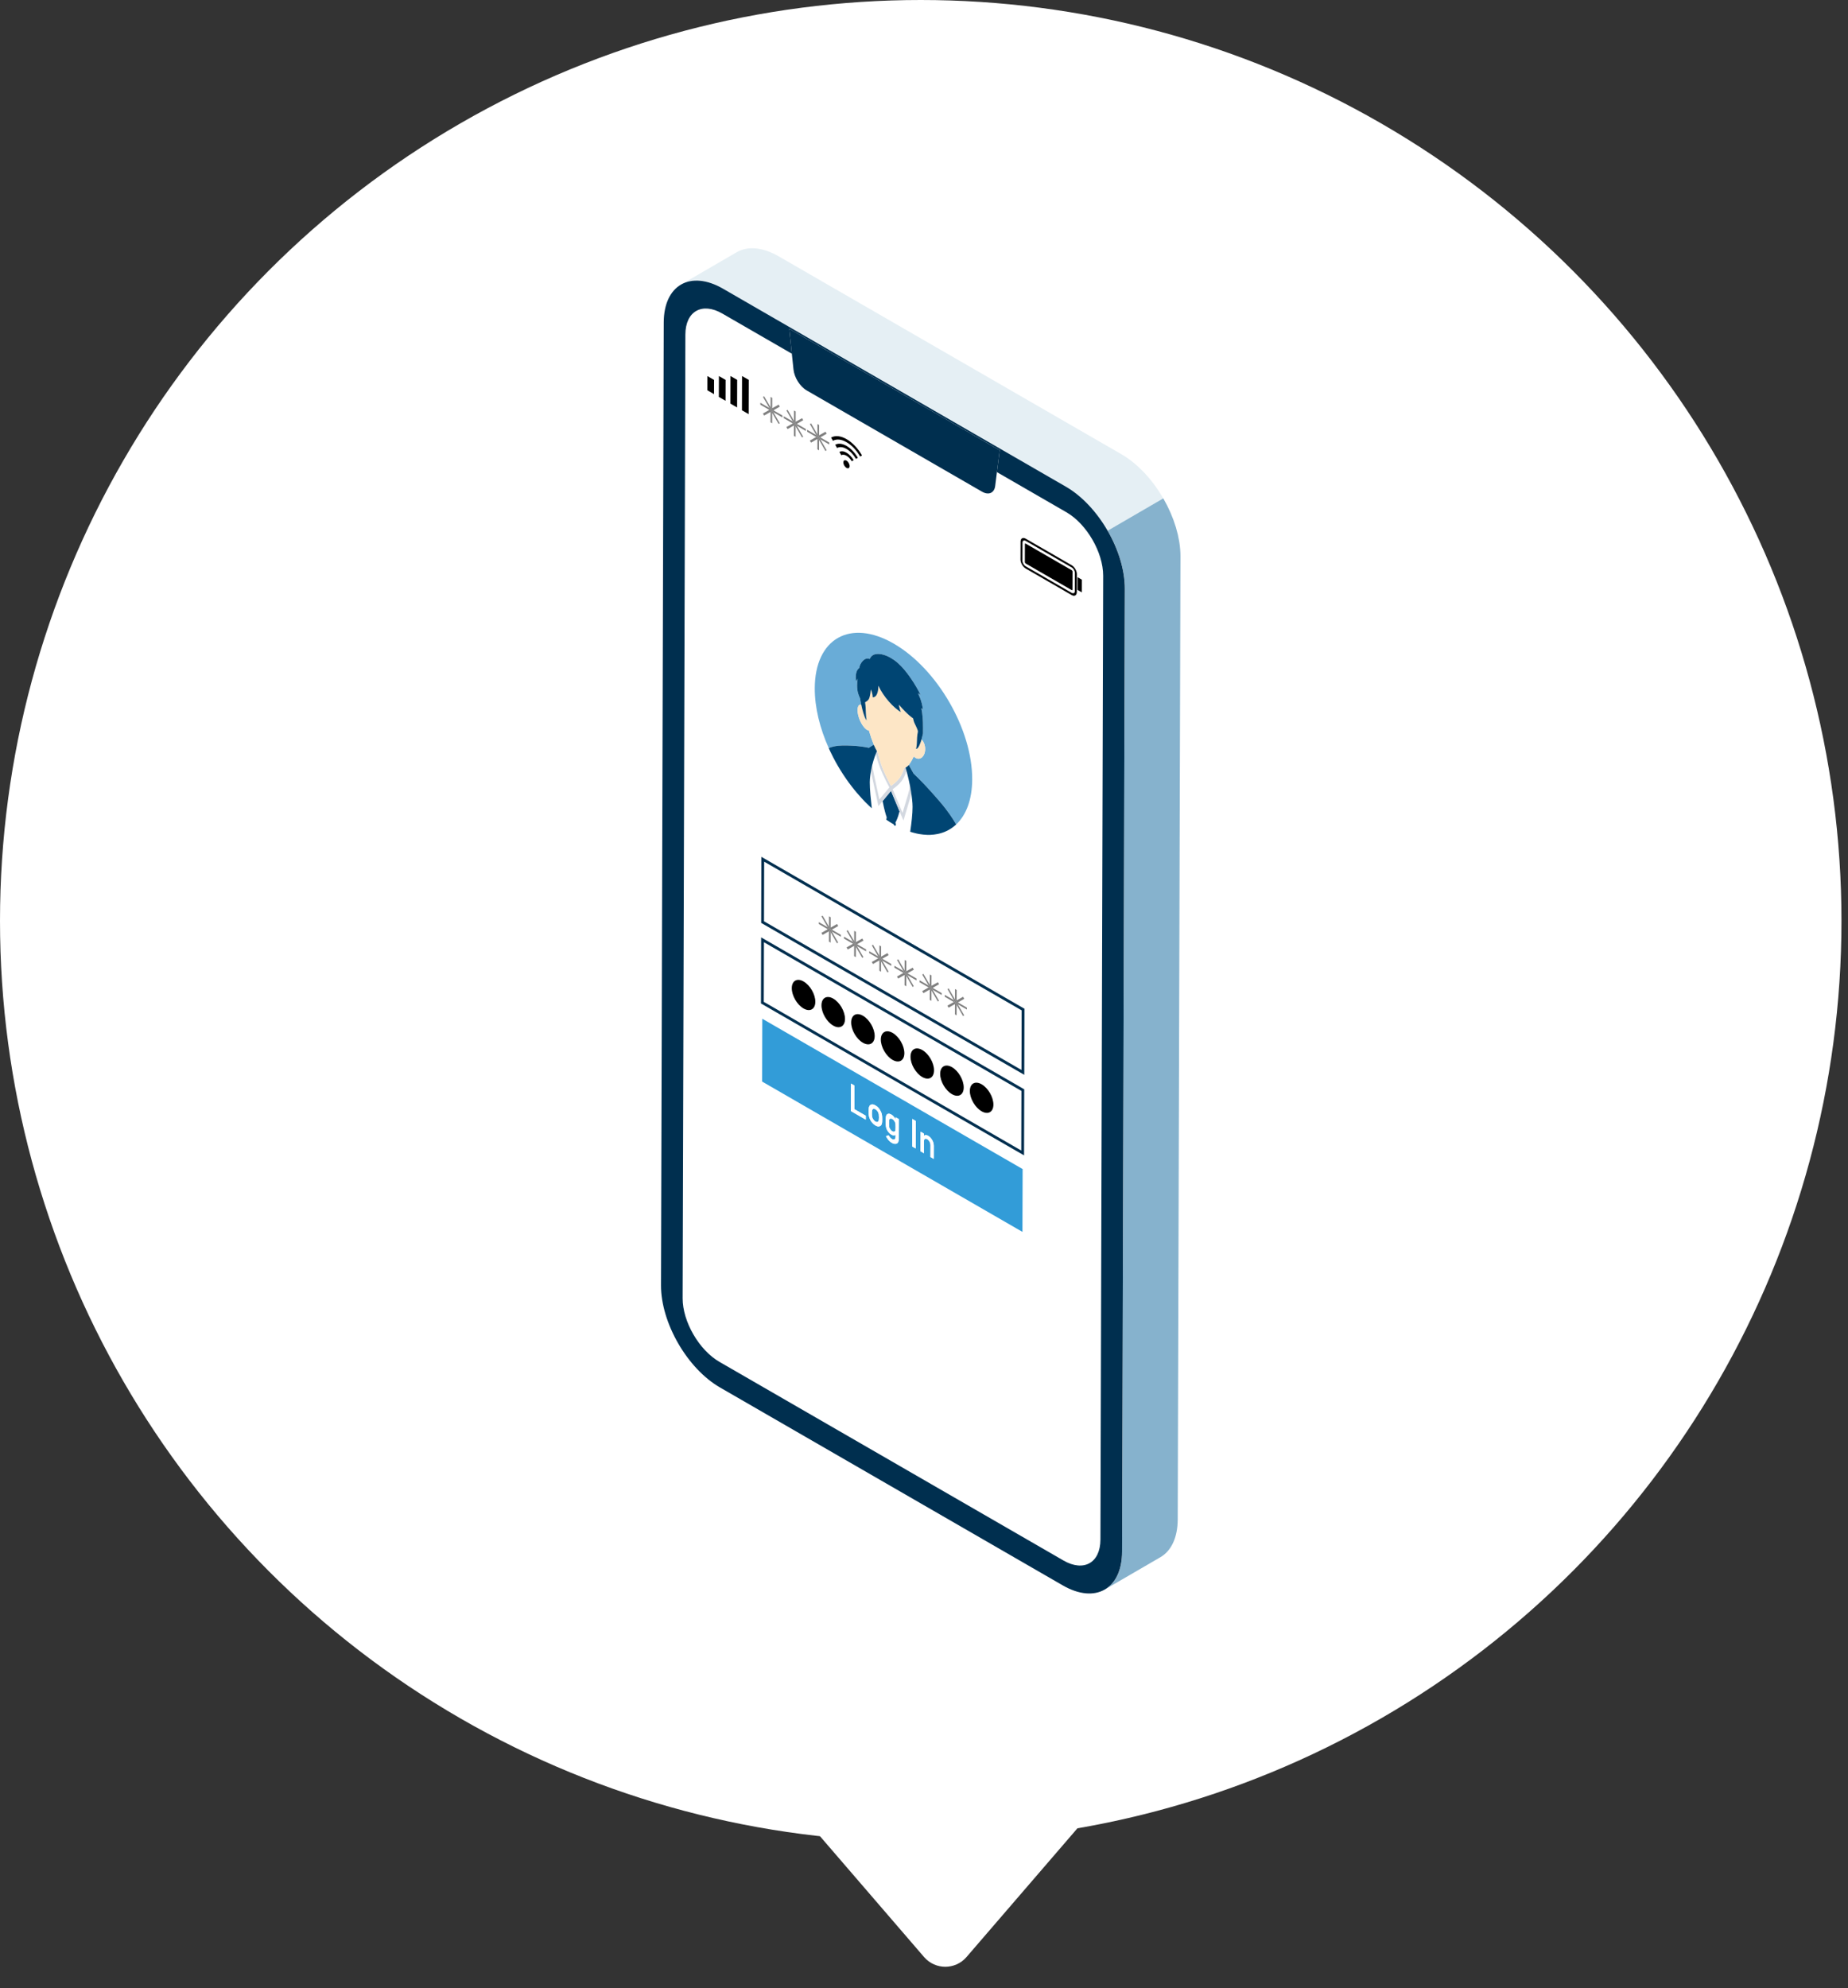 <svg width="198" height="213" viewBox="0 0 198 213" fill="none" xmlns="http://www.w3.org/2000/svg">
<rect x="0" y="0" width="198" height="213" fill="#333333" stroke="none"/>
<ellipse cx="98.65" cy="98.65" rx="98.65" ry="98.65" fill="white"/>
<path d="M103.554 209.653C102.357 211.041 100.205 211.041 99.008 209.653L80.237 187.867C78.561 185.923 79.942 182.909 82.509 182.909L120.053 182.909C122.62 182.909 124.001 185.923 122.326 187.867L103.554 209.653Z" fill="white"/>
<g clip-path="url(#clip0_34667_6129)">
<path d="M73.427 30.27C73.511 30.238 73.602 30.218 73.69 30.194C73.765 30.172 73.838 30.145 73.916 30.13C74.01 30.111 74.108 30.105 74.205 30.093C74.284 30.084 74.36 30.069 74.441 30.065C74.542 30.06 74.648 30.068 74.753 30.071C74.834 30.073 74.913 30.069 74.997 30.077C75.106 30.087 75.22 30.11 75.332 30.128C75.415 30.142 75.496 30.148 75.581 30.167C75.703 30.194 75.829 30.235 75.954 30.271C76.033 30.294 76.11 30.31 76.19 30.338C76.331 30.386 76.475 30.449 76.619 30.509C76.687 30.538 76.753 30.559 76.822 30.591C77.035 30.689 77.252 30.801 77.471 30.928L114.199 52.133C114.856 52.512 115.488 52.992 116.083 53.549C116.148 53.61 116.21 53.677 116.274 53.74C116.405 53.868 116.538 53.994 116.665 54.13C116.722 54.191 116.776 54.258 116.833 54.321C116.963 54.464 117.093 54.606 117.218 54.756C117.288 54.84 117.353 54.93 117.421 55.016C117.528 55.151 117.636 55.283 117.739 55.423C117.812 55.522 117.88 55.626 117.951 55.727C118.043 55.859 118.138 55.989 118.226 56.124C118.288 56.219 118.345 56.319 118.405 56.415C118.496 56.561 118.588 56.705 118.674 56.854L118.675 56.855L124.638 53.389L124.638 53.389C124.568 53.269 124.493 53.153 124.42 53.035C124.343 52.909 124.269 52.782 124.189 52.658C124.121 52.555 124.048 52.457 123.979 52.356C123.887 52.222 123.798 52.087 123.702 51.958C123.625 51.853 123.542 51.754 123.463 51.652C123.369 51.531 123.278 51.408 123.181 51.291C123.115 51.211 123.044 51.138 122.977 51.06C122.861 50.927 122.747 50.792 122.628 50.664C122.564 50.596 122.496 50.534 122.431 50.468C122.304 50.338 122.177 50.206 122.046 50.083C121.942 49.985 121.833 49.897 121.726 49.804C121.631 49.72 121.537 49.632 121.439 49.553C121.271 49.416 121.099 49.29 120.926 49.166C120.887 49.138 120.849 49.106 120.81 49.079C120.597 48.931 120.381 48.794 120.162 48.667L83.434 27.462C81.674 26.446 80.079 26.352 78.927 27.022L72.963 30.488C72.967 30.485 72.971 30.484 72.975 30.482C73.051 30.438 73.134 30.406 73.214 30.368C73.285 30.335 73.353 30.297 73.427 30.27Z" fill="#E5EFF4"/>
<path d="M126.185 162.748L126.185 162.748L126.405 85.319L126.478 59.606C126.479 59.104 126.436 58.588 126.353 58.066C126.334 57.944 126.305 57.822 126.282 57.7C126.254 57.559 126.232 57.419 126.199 57.278C126.186 57.222 126.168 57.165 126.154 57.109C126.103 56.901 126.05 56.694 125.988 56.486C125.963 56.404 125.932 56.321 125.905 56.239C125.847 56.058 125.789 55.876 125.723 55.696C125.689 55.604 125.649 55.514 125.613 55.422C125.546 55.252 125.481 55.081 125.407 54.912C125.368 54.822 125.322 54.733 125.281 54.643C125.203 54.475 125.128 54.307 125.044 54.142C124.985 54.023 124.918 53.908 124.855 53.791C124.783 53.657 124.714 53.521 124.638 53.389L118.674 56.854C118.735 56.959 118.788 57.066 118.846 57.172C118.925 57.316 119.007 57.46 119.081 57.607C119.145 57.733 119.201 57.861 119.261 57.988C119.322 58.118 119.387 58.247 119.444 58.378C119.518 58.546 119.583 58.717 119.65 58.887C119.686 58.979 119.726 59.069 119.76 59.161C119.806 59.287 119.844 59.414 119.887 59.541C119.933 59.678 119.983 59.815 120.025 59.952C120.045 60.018 120.059 60.084 120.078 60.151C120.134 60.348 120.19 60.546 120.236 60.744C120.249 60.8 120.257 60.855 120.269 60.911C120.314 61.118 120.357 61.325 120.39 61.531C120.473 62.054 120.516 62.57 120.515 63.072L120.295 140.501L120.222 166.213L120.222 166.214L120.222 166.214C120.221 166.465 120.21 166.706 120.187 166.938C120.182 166.993 120.171 167.042 120.164 167.095C120.144 167.269 120.122 167.442 120.09 167.604C120.076 167.672 120.055 167.733 120.039 167.799C120.006 167.939 119.975 168.08 119.932 168.21C119.908 168.284 119.877 168.35 119.85 168.421C119.808 168.534 119.768 168.65 119.719 168.755C119.685 168.827 119.644 168.89 119.607 168.958C119.556 169.052 119.508 169.15 119.452 169.236C119.409 169.302 119.359 169.359 119.313 169.42C119.254 169.499 119.198 169.582 119.134 169.653C119.083 169.711 119.025 169.759 118.97 169.812C118.904 169.877 118.841 169.945 118.77 170.003C118.711 170.052 118.645 170.09 118.582 170.134C118.513 170.183 118.439 170.229 118.367 170.272L118.67 170.107L124.337 166.814C125.474 166.153 126.179 164.747 126.185 162.749L126.185 162.749V162.748Z" fill="#86B2CD"/>
<path d="M114.196 52.132C117.697 54.153 120.526 59.053 120.515 63.073L120.222 166.215C120.211 170.237 117.363 171.857 113.863 169.836L77.138 148.633C73.637 146.612 70.81 141.715 70.822 137.693L71.114 34.551C71.126 30.532 73.971 28.908 77.471 30.929L114.196 52.132Z" fill="white"/>
<path d="M114.196 52.132L77.471 30.929C73.971 28.908 71.126 30.532 71.114 34.551L70.822 137.693C70.811 141.715 73.637 146.612 77.138 148.633L113.863 169.836C117.363 171.857 120.211 170.237 120.222 166.215L120.515 63.073C120.526 59.053 117.697 54.153 114.196 52.132ZM117.904 164.926C117.897 167.424 116.118 168.429 113.942 167.172L77.077 145.889C74.9 144.632 73.133 141.58 73.14 139.082L73.433 35.839C73.44 33.344 75.219 32.336 77.396 33.593L84.84 37.891L84.56 35.218L107.11 48.237L106.814 50.578L114.26 54.877C116.437 56.133 118.204 59.189 118.197 61.684L117.904 164.926Z" fill="#002F4F"/>
<path d="M86.431 41.825L105.207 52.666C105.923 53.079 106.532 52.82 106.627 52.06L106.814 50.578L107.11 48.237L84.56 35.218L84.84 37.891L85.017 39.584C85.11 40.452 85.713 41.41 86.431 41.825Z" fill="#002F4F"/>
<path d="M104.164 83.482C104.158 85.668 103.519 87.318 102.447 88.321C102.447 88.322 102.447 88.322 102.448 88.323C102.418 88.349 102.391 88.374 102.361 88.4L102.313 88.441C102.301 88.451 102.289 88.461 102.277 88.472L102.274 88.474C102.158 88.572 102.037 88.662 101.912 88.744C101.834 88.796 101.754 88.844 101.673 88.891C101.661 88.898 101.649 88.905 101.637 88.913C101.493 88.991 101.346 89.062 101.194 89.123C101.034 89.188 100.869 89.242 100.698 89.286C100.498 89.339 100.291 89.378 100.078 89.403C99.942 89.42 99.803 89.431 99.662 89.437L99.628 89.436C99.616 89.436 99.604 89.436 99.592 89.436C99.57 89.437 99.547 89.437 99.524 89.437C99.501 89.437 99.478 89.437 99.456 89.437C99.42 89.438 99.384 89.437 99.349 89.437C99.072 89.43 98.784 89.397 98.494 89.348C98.445 89.338 98.399 89.33 98.35 89.321C98.304 89.313 98.255 89.3 98.209 89.292C98.079 89.264 97.948 89.229 97.816 89.193C97.767 89.18 97.718 89.164 97.669 89.149C97.669 89.148 97.669 89.148 97.669 89.148C97.62 89.136 97.571 89.12 97.522 89.104C97.11 88.97 96.685 88.794 96.251 88.574C96.243 88.57 96.234 88.565 96.225 88.561C96.208 88.552 96.191 88.543 96.174 88.535C96.103 88.498 96.033 88.461 95.962 88.422C95.933 88.407 95.904 88.392 95.875 88.376C100.474 90.952 104.193 88.795 104.207 83.507C104.223 78.17 100.458 71.662 95.801 68.973C95.794 68.969 95.787 68.965 95.779 68.961C100.427 71.657 104.179 78.153 104.164 83.482Z" fill="white"/>
<path d="M94.75 87.666C94.737 87.657 94.724 87.648 94.71 87.638C94.724 87.648 94.737 87.657 94.75 87.666Z" fill="#69ACD7"/>
<path d="M95.195 87.967C95.179 87.957 95.164 87.947 95.148 87.936C95.163 87.947 95.18 87.957 95.195 87.967Z" fill="#69ACD7"/>
<path d="M95.962 88.422C96.033 88.461 96.103 88.498 96.174 88.535C96.114 88.504 96.054 88.472 95.993 88.439C95.983 88.434 95.972 88.428 95.962 88.422Z" fill="#69ACD7"/>
<path d="M99.456 89.437C99.479 89.437 99.501 89.437 99.524 89.437C99.51 89.437 99.496 89.436 99.482 89.436C99.474 89.437 99.465 89.437 99.456 89.437Z" fill="#69ACD7"/>
<path d="M99.593 89.436C99.605 89.436 99.617 89.436 99.629 89.436L99.616 89.435C99.608 89.436 99.6 89.436 99.593 89.436Z" fill="#69ACD7"/>
<path d="M100.079 89.403C100.292 89.378 100.498 89.338 100.698 89.286C100.625 89.305 100.552 89.322 100.476 89.338C100.347 89.365 100.214 89.387 100.079 89.403Z" fill="#69ACD7"/>
<path d="M94.784 87.69C94.897 87.769 95.011 87.847 95.125 87.922C95.07 87.886 95.015 87.849 94.96 87.812C94.901 87.772 94.842 87.731 94.784 87.69Z" fill="#69ACD7"/>
<path d="M92.371 85.567C92.398 85.597 92.426 85.626 92.454 85.655C92.453 85.655 92.452 85.654 92.452 85.654C92.425 85.625 92.398 85.596 92.371 85.567Z" fill="#69ACD7"/>
<path d="M97.669 89.148L97.671 89.149L97.67 89.148L97.669 89.148Z" fill="#69ACD7"/>
<path d="M88.795 80.143C89.126 79.996 89.602 79.872 90.255 79.864C91.646 79.846 92.598 80.003 93.095 80.113C93.329 79.952 93.517 79.84 93.625 79.778L93.582 79.675C93.458 79.383 93.272 78.849 93.095 78.255V78.258C93.032 78.253 92.966 78.229 92.897 78.19C92.57 78.001 92.203 77.448 92.007 76.815C91.773 76.048 91.878 75.452 92.242 75.482L92.277 75.486C92.216 75.189 92.167 74.931 92.143 74.79C92.025 74.544 91.909 74.237 91.866 73.939C91.773 73.26 91.891 72.724 91.891 72.724C91.891 72.724 91.796 72.812 91.744 73.003C91.609 72.484 91.723 71.74 92.057 71.579C92.121 71.059 92.645 70.343 93.187 70.594C93.263 70.408 93.405 70.213 93.669 70.117C94.1 69.965 94.752 70.082 95.44 70.48C95.693 70.626 95.951 70.81 96.206 71.033C97.145 71.859 98.108 73.364 98.634 74.445C98.45 74.336 98.35 74.256 98.35 74.256C98.35 74.256 98.793 75.066 98.882 76.02C98.82 75.959 98.766 75.903 98.714 75.855C98.789 76.212 98.84 76.578 98.863 76.952C98.911 77.4 98.891 78.583 98.891 78.583C98.891 78.583 98.831 78.875 98.735 79.215L98.767 79.249C99.133 79.641 99.234 80.356 98.994 80.849C98.797 81.255 98.428 81.383 98.101 81.194C98.033 81.155 97.966 81.102 97.904 81.035L97.901 81.03C97.724 81.419 97.535 81.737 97.41 81.885L97.367 81.941C97.472 82.123 97.658 82.452 97.891 82.882C98.386 83.345 99.337 84.286 100.722 85.907C101.577 86.907 102.122 87.748 102.447 88.321C103.519 87.318 104.158 85.668 104.164 83.482C104.179 78.153 100.427 71.657 95.779 68.961C95.772 68.957 95.765 68.952 95.758 68.948C91.1 66.259 87.311 68.406 87.296 73.743C87.291 75.798 87.845 78.026 88.795 80.143Z" fill="#69ACD7"/>
<path d="M101.674 88.891C101.755 88.845 101.834 88.796 101.912 88.744C101.878 88.766 101.844 88.788 101.809 88.809C101.764 88.837 101.719 88.863 101.674 88.891Z" fill="#69ACD7"/>
<path d="M102.277 88.472C102.289 88.462 102.302 88.451 102.314 88.44L102.296 88.456L102.277 88.472Z" fill="#69ACD7"/>
<path d="M95.007 87.552L95.002 87.543C94.945 87.404 94.743 86.743 94.591 85.94C94.582 85.898 94.575 85.856 94.567 85.814L94.504 85.89L94.117 86.36L94.031 85.971C94.031 85.971 93.999 85.816 93.945 85.567C93.811 84.951 93.554 83.76 93.38 82.953C93.361 82.865 93.345 82.784 93.326 82.702L93.313 82.626L93.302 82.688C93.26 82.925 93.23 83.178 93.205 83.444C93.196 83.546 93.191 83.666 93.191 83.802C93.189 84.151 93.212 84.609 93.26 85.171C93.296 85.591 93.347 86.065 93.408 86.592C93.83 86.972 94.264 87.321 94.71 87.638C94.724 87.647 94.737 87.657 94.75 87.666C94.761 87.674 94.772 87.682 94.783 87.69C94.842 87.731 94.901 87.772 94.96 87.811C94.977 87.722 94.99 87.633 95.007 87.552Z" fill="white"/>
<path d="M97.775 86.449C97.775 86.312 97.771 86.187 97.763 86.075C97.742 85.783 97.71 85.494 97.67 85.209C97.662 85.149 97.654 85.085 97.646 85.027C97.632 85.072 97.619 85.12 97.605 85.172C97.588 85.234 97.572 85.296 97.553 85.362C97.374 85.966 97.111 86.856 96.974 87.316C96.919 87.502 96.884 87.618 96.884 87.618L96.799 87.908L96.416 86.993L96.381 86.911L96.367 86.965C96.21 87.59 96.005 88.016 95.948 88.089L95.943 88.092C95.959 88.201 95.978 88.321 95.993 88.439C96.054 88.472 96.114 88.504 96.174 88.535C96.191 88.543 96.209 88.552 96.226 88.561C96.234 88.565 96.243 88.57 96.252 88.574C96.686 88.794 97.111 88.97 97.523 89.104C97.598 88.6 97.656 88.142 97.698 87.734C97.748 87.228 97.775 86.799 97.775 86.449Z" fill="white"/>
<path d="M95.993 88.439C95.977 88.321 95.958 88.201 95.942 88.092L95.948 88.089C96.005 88.016 96.21 87.59 96.366 86.965L96.38 86.91L95.463 84.726L94.566 85.814C94.574 85.856 94.582 85.897 94.59 85.94C94.743 86.743 94.945 87.404 95.001 87.543L95.007 87.552C94.99 87.633 94.976 87.721 94.96 87.811C95.015 87.849 95.07 87.885 95.125 87.922C95.132 87.927 95.14 87.931 95.147 87.936C95.163 87.947 95.179 87.957 95.195 87.967C95.215 87.98 95.235 87.993 95.255 88.006C95.266 88.013 95.278 88.02 95.289 88.027C95.312 88.042 95.336 88.057 95.36 88.072C95.371 88.078 95.381 88.085 95.392 88.092C95.417 88.107 95.441 88.122 95.466 88.137C95.476 88.143 95.485 88.149 95.495 88.155C95.52 88.17 95.544 88.185 95.569 88.199C95.58 88.205 95.59 88.212 95.6 88.218C95.634 88.238 95.668 88.258 95.702 88.278C95.715 88.285 95.727 88.292 95.739 88.299C95.741 88.3 95.744 88.301 95.746 88.303C95.746 88.303 95.746 88.303 95.746 88.303C95.749 88.305 95.753 88.306 95.756 88.308C95.78 88.322 95.804 88.336 95.828 88.349C95.844 88.358 95.859 88.367 95.875 88.376C95.904 88.392 95.933 88.407 95.961 88.422C95.972 88.428 95.982 88.433 95.993 88.439Z" fill="#004573"/>
<path d="M95.875 88.376C95.86 88.367 95.844 88.358 95.829 88.35L95.875 88.376Z" stroke="#004573" stroke-width="0.137" stroke-linecap="round" stroke-linejoin="round"/>
<path d="M93.649 83.022C93.823 83.835 94.083 85.037 94.217 85.649L94.492 85.313L95.225 84.43L95.29 84.349C95.21 84.197 95.069 83.932 94.91 83.616C94.802 83.395 94.683 83.149 94.567 82.898C94.481 82.705 94.4 82.515 94.324 82.326L94.281 82.213C94.138 81.845 94.028 81.489 93.947 81.19C93.91 81.05 93.875 80.918 93.848 80.806L93.837 80.759L93.823 80.795C93.788 80.886 93.749 80.986 93.711 81.094C93.626 81.335 93.536 81.622 93.454 81.951C93.486 82.196 93.539 82.498 93.617 82.869C93.625 82.917 93.635 82.967 93.649 83.022Z" fill="white"/>
<path d="M97.024 82.876C96.931 83.118 96.797 83.405 96.615 83.648C96.596 83.671 96.576 83.694 96.56 83.719C96.495 83.799 96.424 83.877 96.353 83.951C96.244 84.066 96.127 84.166 96.021 84.257C95.863 84.39 95.722 84.492 95.64 84.551L95.708 84.711L96.46 86.505L96.703 87.084C96.837 86.627 97.103 85.728 97.284 85.12C97.295 85.08 97.306 85.043 97.317 85.005C97.41 84.677 97.471 84.406 97.499 84.171C97.426 83.799 97.346 83.451 97.271 83.149C97.233 82.996 97.195 82.853 97.161 82.721C97.15 82.678 97.136 82.633 97.126 82.592C97.117 82.619 97.109 82.648 97.098 82.679C97.076 82.738 97.054 82.806 97.024 82.876Z" fill="white"/>
<path d="M96.799 87.908L96.884 87.618C96.884 87.618 96.919 87.501 96.974 87.315C97.111 86.856 97.374 85.966 97.553 85.362C97.572 85.295 97.588 85.233 97.605 85.171C97.618 85.12 97.632 85.072 97.646 85.027C97.625 84.884 97.603 84.747 97.579 84.612C97.552 84.463 97.526 84.314 97.499 84.171C97.471 84.406 97.411 84.676 97.317 85.005C97.306 85.043 97.295 85.08 97.284 85.12C97.103 85.728 96.838 86.626 96.703 87.084L96.46 86.505L95.708 84.711L95.641 84.551C95.722 84.492 95.864 84.39 96.022 84.257C96.128 84.166 96.245 84.066 96.354 83.951C96.424 83.877 96.495 83.799 96.561 83.719C96.577 83.694 96.596 83.671 96.615 83.648C96.798 83.405 96.932 83.118 97.025 82.876C97.055 82.806 97.077 82.738 97.099 82.679C97.11 82.648 97.118 82.619 97.126 82.592C97.096 82.482 97.067 82.384 97.043 82.298L97.021 82.224L96.964 82.25C96.937 82.262 96.91 82.271 96.88 82.282C96.863 82.335 96.841 82.403 96.814 82.481C96.727 82.729 96.582 83.071 96.377 83.349C96.244 83.523 96.083 83.689 95.925 83.828C95.832 83.912 95.743 83.987 95.661 84.049C95.585 84.108 95.517 84.159 95.465 84.194C95.416 84.101 95.349 83.972 95.271 83.824C95.19 83.665 95.098 83.481 95.003 83.287C94.852 82.972 94.693 82.625 94.563 82.301C94.361 81.79 94.219 81.287 94.133 80.936C94.098 80.797 94.074 80.681 94.055 80.598L94.023 80.549L93.969 80.458C93.952 80.489 93.939 80.525 93.919 80.56C93.895 80.621 93.868 80.686 93.837 80.759L93.848 80.805C93.875 80.918 93.91 81.05 93.948 81.19C94.028 81.488 94.138 81.844 94.281 82.213L94.324 82.325C94.4 82.515 94.481 82.705 94.567 82.898C94.683 83.149 94.802 83.394 94.91 83.615C95.069 83.931 95.21 84.196 95.291 84.349L95.225 84.429L94.492 85.313L94.217 85.649C94.083 85.036 93.823 83.834 93.649 83.021C93.636 82.967 93.625 82.917 93.617 82.869C93.539 82.497 93.486 82.196 93.454 81.95C93.426 82.059 93.401 82.172 93.377 82.288C93.355 82.397 93.333 82.509 93.314 82.625L93.327 82.701C93.346 82.784 93.362 82.865 93.38 82.953C93.555 83.76 93.812 84.951 93.946 85.567C93.999 85.816 94.032 85.971 94.032 85.971L94.117 86.36L94.504 85.889L94.567 85.814L95.464 84.725L96.381 86.91L96.416 86.993L96.799 87.908Z" fill="#D3D8E0"/>
<path d="M97.129 82.156L97.127 82.157C97.091 82.18 97.056 82.204 97.02 82.224L97.042 82.298C97.066 82.384 97.096 82.482 97.126 82.592C97.136 82.633 97.15 82.678 97.16 82.721C97.195 82.853 97.233 82.997 97.27 83.149C97.346 83.451 97.426 83.799 97.498 84.171C97.525 84.314 97.552 84.463 97.579 84.612C97.603 84.747 97.624 84.884 97.645 85.027C97.653 85.085 97.661 85.148 97.669 85.209C97.709 85.493 97.741 85.782 97.762 86.075C97.77 86.187 97.774 86.311 97.774 86.448C97.774 86.798 97.748 87.228 97.697 87.733C97.656 88.142 97.597 88.6 97.522 89.104C97.571 89.12 97.62 89.136 97.669 89.148L97.669 89.148L97.669 89.148C97.718 89.164 97.767 89.18 97.816 89.192C97.948 89.229 98.079 89.263 98.209 89.292C98.255 89.3 98.304 89.312 98.35 89.32C98.399 89.33 98.445 89.338 98.494 89.348C98.784 89.397 99.072 89.429 99.349 89.437C99.384 89.437 99.42 89.438 99.456 89.437C99.465 89.437 99.473 89.436 99.482 89.436C99.496 89.436 99.51 89.436 99.523 89.437C99.547 89.437 99.569 89.437 99.592 89.436C99.6 89.436 99.607 89.435 99.615 89.435L99.628 89.435L99.661 89.437C99.803 89.431 99.942 89.42 100.078 89.403C100.214 89.387 100.346 89.365 100.476 89.338C100.551 89.322 100.625 89.305 100.698 89.286C100.869 89.241 101.034 89.188 101.194 89.123C101.346 89.062 101.493 88.991 101.637 88.912C101.649 88.905 101.661 88.897 101.673 88.89C101.718 88.863 101.763 88.837 101.808 88.809C101.843 88.788 101.878 88.766 101.912 88.744C102.037 88.662 102.158 88.571 102.274 88.474L102.277 88.471L102.295 88.455L102.313 88.44L102.361 88.4C102.391 88.373 102.418 88.349 102.448 88.323C102.447 88.322 102.447 88.321 102.447 88.321C102.122 87.748 101.576 86.907 100.722 85.907C99.337 84.286 98.386 83.345 97.89 82.881C97.658 82.452 97.472 82.123 97.366 81.941C97.339 81.969 97.312 81.997 97.284 82.024C97.235 82.071 97.184 82.116 97.129 82.156Z" fill="#004573"/>
<path d="M93.191 83.802C93.192 83.666 93.197 83.546 93.205 83.444C93.23 83.178 93.261 82.925 93.302 82.687L93.313 82.625C93.333 82.509 93.355 82.397 93.377 82.289C93.401 82.172 93.426 82.059 93.454 81.95C93.536 81.621 93.627 81.334 93.712 81.094C93.75 80.985 93.788 80.886 93.824 80.795L93.837 80.759C93.868 80.686 93.895 80.621 93.919 80.561C93.939 80.525 93.952 80.489 93.969 80.458C93.931 80.396 93.895 80.335 93.863 80.273L93.842 80.232C93.793 80.142 93.747 80.05 93.707 79.959C93.677 79.898 93.65 79.839 93.626 79.778C93.517 79.84 93.329 79.952 93.095 80.113C92.599 80.003 91.646 79.846 90.255 79.864C89.602 79.872 89.127 79.996 88.795 80.143C88.795 80.143 88.794 80.143 88.794 80.144C88.821 80.203 88.848 80.262 88.875 80.321L88.907 80.393L88.958 80.5C89.056 80.706 89.158 80.914 89.264 81.121C89.353 81.294 89.445 81.465 89.539 81.638C89.615 81.772 89.69 81.906 89.769 82.041C90.128 82.66 90.52 83.259 90.937 83.83C91.053 83.99 91.172 84.146 91.291 84.299C91.364 84.394 91.437 84.486 91.513 84.579L91.643 84.738C91.686 84.791 91.73 84.841 91.773 84.894C91.946 85.1 92.125 85.301 92.307 85.498C92.325 85.517 92.342 85.536 92.36 85.555C92.364 85.559 92.367 85.563 92.371 85.567C92.398 85.596 92.425 85.625 92.452 85.654C92.453 85.654 92.453 85.655 92.454 85.655C92.499 85.706 92.545 85.754 92.593 85.803C92.639 85.849 92.688 85.899 92.734 85.947C92.858 86.072 92.986 86.198 93.115 86.32C93.164 86.367 93.213 86.41 93.262 86.457C93.311 86.501 93.359 86.548 93.408 86.591C93.347 86.065 93.297 85.591 93.26 85.171C93.213 84.609 93.189 84.151 93.191 83.802Z" fill="#004573"/>
<path d="M93.842 80.233L93.863 80.273C93.896 80.335 93.931 80.396 93.969 80.458L94.023 80.549L94.055 80.599C94.074 80.681 94.098 80.797 94.133 80.936C94.219 81.287 94.361 81.79 94.564 82.302C94.693 82.625 94.852 82.972 95.003 83.287C95.098 83.481 95.19 83.665 95.271 83.824C95.349 83.972 95.416 84.101 95.465 84.194C95.517 84.159 95.585 84.108 95.661 84.049C95.743 83.987 95.832 83.912 95.925 83.828C96.083 83.689 96.244 83.524 96.377 83.349C96.582 83.072 96.727 82.729 96.814 82.481C96.841 82.403 96.863 82.335 96.88 82.282C96.91 82.271 96.937 82.262 96.964 82.25L97.021 82.224C97.056 82.204 97.092 82.181 97.127 82.157L97.13 82.156C97.184 82.116 97.236 82.071 97.285 82.025C97.312 81.997 97.34 81.969 97.367 81.941L97.41 81.885C97.536 81.737 97.724 81.419 97.902 81.03L97.904 81.035C97.967 81.102 98.033 81.155 98.101 81.194C98.428 81.383 98.797 81.255 98.994 80.849C99.234 80.356 99.133 79.641 98.767 79.249L98.735 79.215C98.609 79.646 98.423 80.148 98.211 80.219L98.145 80.228L98.162 80.175C98.184 80.091 98.198 80.006 98.209 79.916C98.245 79.641 98.238 79.338 98.26 79.003C98.274 78.818 98.297 78.623 98.341 78.415C98.343 78.403 98.345 78.389 98.345 78.376C98.35 78.167 98.116 77.772 97.982 77.464C97.947 77.385 97.918 77.308 97.904 77.248L97.929 77.249L97.901 77.246C97.859 77.069 97.826 76.948 97.826 76.948C97.826 76.948 97.287 76.636 96.315 75.493C96.339 75.771 96.441 76.095 96.522 76.285C95.763 75.84 94.661 74.663 94.113 73.457C94.11 73.654 94.11 74.705 93.502 74.7C93.495 74.216 93.306 73.862 93.306 73.862C93.306 73.862 93.255 74.594 93.091 74.889L93.078 74.912C92.987 75.056 92.824 75.161 92.688 75.232C92.72 75.45 92.739 75.644 92.749 75.821C92.772 76.183 92.763 76.476 92.798 76.795C92.808 76.913 92.827 77.036 92.856 77.168L92.859 77.176L92.794 77.092C92.583 76.777 92.398 76.06 92.278 75.487L92.242 75.482C91.878 75.452 91.773 76.048 92.008 76.815C92.203 77.448 92.571 78.001 92.898 78.19C92.966 78.229 93.032 78.253 93.095 78.258V78.255C93.272 78.849 93.459 79.383 93.582 79.675L93.626 79.778C93.65 79.839 93.677 79.898 93.707 79.959C93.747 80.05 93.793 80.142 93.842 80.233Z" fill="#FDE6C6"/>
<path d="M92.859 77.176L92.856 77.168C92.827 77.036 92.808 76.913 92.797 76.795C92.763 76.476 92.772 76.183 92.749 75.821C92.738 75.644 92.72 75.45 92.688 75.232C92.824 75.161 92.987 75.056 93.077 74.912L93.091 74.889C93.254 74.594 93.305 73.862 93.305 73.862C93.305 73.862 93.494 74.216 93.501 74.7C94.109 74.705 94.11 73.654 94.113 73.457C94.661 74.663 95.763 75.84 96.522 76.285C96.441 76.095 96.338 75.771 96.315 75.493C97.286 76.636 97.826 76.948 97.826 76.948C97.826 76.948 97.858 77.069 97.901 77.246L97.928 77.249L97.904 77.248C97.917 77.308 97.947 77.385 97.982 77.464C98.116 77.772 98.35 78.167 98.345 78.376C98.344 78.389 98.343 78.403 98.34 78.415C98.296 78.623 98.274 78.818 98.26 79.003C98.237 79.338 98.245 79.641 98.208 79.916C98.197 80.006 98.183 80.091 98.162 80.175L98.145 80.228L98.21 80.219C98.422 80.148 98.608 79.646 98.735 79.215C98.831 78.875 98.891 78.583 98.891 78.583C98.891 78.583 98.911 77.4 98.863 76.952C98.84 76.578 98.789 76.212 98.714 75.855C98.766 75.903 98.82 75.959 98.882 76.02C98.793 75.066 98.349 74.256 98.349 74.256C98.349 74.256 98.45 74.336 98.634 74.445C98.108 73.364 97.145 71.859 96.205 71.033C95.951 70.81 95.693 70.626 95.44 70.48C94.752 70.082 94.1 69.965 93.669 70.117C93.405 70.213 93.263 70.408 93.187 70.594C92.645 70.343 92.121 71.059 92.057 71.579C91.723 71.74 91.609 72.484 91.744 73.004C91.796 72.813 91.891 72.724 91.891 72.724C91.891 72.724 91.773 73.26 91.866 73.939C91.908 74.237 92.024 74.544 92.143 74.79C92.167 74.931 92.215 75.189 92.277 75.487C92.397 76.06 92.583 76.777 92.794 77.092L92.859 77.176Z" fill="#004573"/>
<path d="M114.83 60.791L109.896 57.943C109.706 57.833 109.553 57.922 109.553 58.136L109.547 60.072C109.547 60.29 109.698 60.551 109.888 60.661L114.822 63.509C115.009 63.617 115.164 63.533 115.165 63.315L115.17 61.38C115.171 61.165 115.017 60.899 114.83 60.791ZM114.907 63.166C114.907 63.219 114.869 63.241 114.823 63.214L109.889 60.366C109.843 60.339 109.805 60.274 109.805 60.221L109.81 58.285C109.811 58.233 109.849 58.211 109.895 58.238L114.829 61.086C114.875 61.113 114.913 61.178 114.912 61.231L114.907 63.166Z" fill="white"/>
<path d="M114.83 60.555L109.896 57.706C109.595 57.533 109.348 57.673 109.347 58.018L109.341 59.953C109.34 60.301 109.586 60.723 109.887 60.897L114.821 63.746C115.122 63.919 115.37 63.782 115.371 63.434L115.376 61.499C115.377 61.154 115.131 60.729 114.83 60.555ZM115.164 63.315C115.164 63.533 115.009 63.617 114.822 63.51L109.888 60.661C109.698 60.551 109.547 60.29 109.547 60.072L109.553 58.137C109.553 57.922 109.706 57.833 109.896 57.943L114.83 60.791C115.017 60.899 115.171 61.166 115.17 61.38L115.164 63.315Z" fill="black"/>
<path d="M114.829 61.086L109.895 58.237C109.849 58.211 109.811 58.232 109.811 58.285L109.805 60.221C109.805 60.273 109.843 60.339 109.889 60.366L114.823 63.214C114.869 63.241 114.907 63.219 114.907 63.166L114.913 61.231C114.913 61.178 114.875 61.113 114.829 61.086Z" fill="black"/>
<path d="M115.445 63.191L115.908 63.458L115.912 62.098L115.449 61.83L115.445 63.191Z" fill="black"/>
<path d="M90.704 47.372C91.254 47.69 91.768 48.232 92.157 48.905L92.361 48.79C91.918 48.026 91.33 47.407 90.704 47.046C90.078 46.684 89.489 46.624 89.043 46.874L89.243 47.222C89.635 47.001 90.153 47.054 90.704 47.372Z" fill="black"/>
<path d="M91.912 49.044C91.588 48.486 91.158 48.032 90.702 47.77C90.244 47.505 89.812 47.461 89.489 47.645L89.689 47.993C89.961 47.839 90.319 47.875 90.701 48.096C91.081 48.315 91.441 48.694 91.708 49.159L91.912 49.044Z" fill="black"/>
<path d="M91.463 49.298C91.258 48.946 90.987 48.662 90.7 48.496C90.41 48.329 90.138 48.3 89.935 48.415L90.135 48.764C90.287 48.678 90.485 48.699 90.699 48.823C90.91 48.945 91.111 49.154 91.26 49.414L91.463 49.298Z" fill="black"/>
<path d="M90.697 49.348C90.51 49.24 90.358 49.326 90.357 49.537C90.357 49.752 90.508 50.013 90.695 50.121C90.879 50.228 91.032 50.142 91.032 49.927C91.033 49.716 90.882 49.454 90.697 49.348Z" fill="black"/>
<path d="M79.495 43.951L80.213 44.365L80.224 40.697L79.505 40.282L79.495 43.951Z" fill="black"/>
<path d="M78.259 43.237L78.975 43.65L78.983 40.696L78.267 40.282L78.259 43.237Z" fill="black"/>
<path d="M77.02 42.521L77.739 42.936L77.745 40.699L77.027 40.285L77.02 42.521Z" fill="black"/>
<path d="M75.784 41.808L76.503 42.223L76.507 40.7L75.788 40.286L75.784 41.808Z" fill="black"/>
<path d="M81.743 44.299L81.87 44.519L82.558 44.129L82.555 45.241L82.734 45.344L82.737 44.235L82.61 44.016L82.429 43.703L81.464 43.145L81.463 43.354L82.428 43.911L81.743 44.299Z" fill="#808080"/>
<path d="M82.865 44.163L83.832 44.721L83.833 44.513L82.865 43.954L83.55 43.566L83.424 43.346L82.738 43.735L82.741 42.629L82.562 42.525L82.559 43.635L82.683 43.85L82.865 44.163Z" fill="#808080"/>
<path d="M82.737 44.235L83.418 45.412L83.545 45.34L82.864 44.163L82.683 43.85L82.559 43.635L81.875 42.453L81.748 42.525L82.428 43.703L82.609 44.016L82.737 44.235Z" fill="#808080"/>
<path d="M84.256 45.75L84.38 45.968L85.068 45.578L85.065 46.69L85.244 46.794L85.247 45.681L85.123 45.467L84.942 45.154L83.974 44.595L83.974 44.803L84.942 45.362L84.256 45.75Z" fill="#808080"/>
<path d="M85.375 45.612L86.343 46.171L86.344 45.963L85.376 45.404L86.061 45.016L85.937 44.797L85.249 45.188L85.252 44.078L85.073 43.975L85.07 45.084L85.194 45.299L85.375 45.612Z" fill="#808080"/>
<path d="M85.247 45.681L85.93 46.863L86.055 46.789L85.374 45.612L85.193 45.299L85.069 45.084L84.385 43.902L84.26 43.976L84.941 45.153L85.122 45.466L85.247 45.681Z" fill="#808080"/>
<path d="M86.766 47.199L86.893 47.419L87.579 47.03L87.576 48.139L87.754 48.243L87.758 47.13L87.633 46.916L87.452 46.603L86.484 46.044L86.484 46.252L87.452 46.811L86.766 47.199Z" fill="#808080"/>
<path d="M87.888 47.063L88.853 47.62L88.854 47.412L87.889 46.855L88.574 46.466L88.447 46.247L87.759 46.637L87.762 45.528L87.583 45.424L87.58 46.53L87.707 46.75L87.888 47.063Z" fill="#808080"/>
<path d="M87.757 47.131L88.441 48.313L88.569 48.24L87.888 47.063L87.707 46.75L87.58 46.53L86.899 45.353L86.771 45.426L87.452 46.603L87.633 46.916L87.757 47.131Z" fill="#808080"/>
<path d="M81.657 115.866L109.548 131.969L109.567 125.239L81.676 109.137L81.657 115.866ZM98.637 121.235L98.993 121.44L98.992 121.664L98.997 121.667C99.117 121.571 99.269 121.575 99.459 121.685C99.608 121.771 99.741 121.91 99.862 122.101C99.984 122.296 100.046 122.515 100.051 122.758L100.047 124.152L99.691 123.947L99.695 122.695C99.695 122.549 99.663 122.419 99.596 122.302C99.531 122.187 99.447 122.098 99.344 122.038C99.244 121.98 99.157 121.971 99.091 122.011C99.023 122.049 98.991 122.143 98.99 122.288L98.987 123.54L98.631 123.335L98.637 121.235ZM97.74 119.868L98.117 120.085L98.108 123.033L97.731 122.816L97.74 119.868ZM94.896 120.13C94.897 119.847 94.908 119.661 94.93 119.574C94.949 119.489 94.985 119.425 95.031 119.384C95.072 119.342 95.135 119.319 95.213 119.311C95.289 119.306 95.387 119.337 95.501 119.4C95.677 119.501 95.829 119.673 95.958 119.912L95.959 119.689L96.314 119.894L96.308 121.944C96.305 122.257 96.225 122.444 96.076 122.507C95.926 122.573 95.747 122.545 95.536 122.423C95.297 122.282 95.091 122.045 94.924 121.718L95.201 121.62C95.245 121.694 95.299 121.766 95.358 121.838C95.418 121.909 95.48 121.967 95.545 122.008C95.667 122.078 95.765 122.094 95.838 122.056C95.912 122.017 95.95 121.927 95.953 121.786L95.954 121.572C95.837 121.66 95.682 121.651 95.495 121.549C95.381 121.48 95.284 121.396 95.208 121.296C95.129 121.198 95.067 121.106 95.026 121.021C94.981 120.926 94.946 120.822 94.927 120.711C94.906 120.599 94.895 120.407 94.896 120.13ZM93.111 118.583C93.144 118.487 93.193 118.416 93.258 118.375C93.307 118.332 93.375 118.309 93.465 118.305C93.552 118.305 93.663 118.341 93.798 118.417C93.937 118.5 94.05 118.593 94.137 118.696C94.224 118.799 94.288 118.902 94.335 118.997C94.405 119.118 94.456 119.244 94.485 119.38C94.512 119.513 94.525 119.689 94.525 119.912C94.524 120.133 94.51 120.293 94.483 120.392C94.452 120.493 94.401 120.563 94.33 120.606C94.308 120.624 94.281 120.64 94.246 120.651C94.216 120.668 94.177 120.674 94.131 120.672C94.044 120.678 93.93 120.643 93.792 120.566C93.657 120.485 93.546 120.39 93.459 120.284C93.37 120.179 93.302 120.081 93.254 119.985C93.189 119.863 93.14 119.736 93.108 119.599C93.079 119.467 93.063 119.289 93.063 119.069C93.064 118.845 93.081 118.687 93.111 118.583ZM91.179 116.08L91.556 116.297L91.549 118.826L92.763 119.527L92.762 119.947L91.171 119.028L91.179 116.08Z" fill="#329CD8"/>
<path d="M95.32 120.866C95.344 120.918 95.38 120.972 95.428 121.031C95.474 121.099 95.534 121.151 95.604 121.192C95.672 121.231 95.732 121.247 95.778 121.233C95.824 121.229 95.859 121.215 95.884 121.192C95.914 121.166 95.933 121.127 95.944 121.068C95.952 121.01 95.955 120.903 95.956 120.742C95.956 120.577 95.954 120.464 95.946 120.394C95.935 120.325 95.916 120.262 95.887 120.207C95.862 120.153 95.827 120.095 95.781 120.034C95.735 119.977 95.676 119.924 95.608 119.881C95.537 119.844 95.478 119.828 95.432 119.832C95.383 119.838 95.347 119.855 95.323 119.882C95.293 119.902 95.274 119.944 95.266 120.001C95.257 120.061 95.251 120.17 95.251 120.335C95.251 120.496 95.256 120.608 95.264 120.675C95.272 120.745 95.29 120.806 95.32 120.866Z" fill="#329CD8"/>
<path d="M93.506 119.829C93.536 119.886 93.577 119.944 93.626 120.003C93.677 120.064 93.731 120.111 93.793 120.147C93.858 120.184 93.915 120.202 93.964 120.199C94.016 120.198 94.054 120.185 94.081 120.16C94.117 120.128 94.138 120.078 94.152 120.018C94.163 119.956 94.169 119.853 94.169 119.71C94.17 119.561 94.165 119.446 94.154 119.372C94.141 119.299 94.119 119.227 94.084 119.157C94.057 119.095 94.019 119.036 93.968 118.978C93.919 118.922 93.862 118.873 93.797 118.836C93.735 118.8 93.68 118.784 93.629 118.782C93.58 118.782 93.539 118.796 93.509 118.825C93.477 118.856 93.455 118.903 93.441 118.96C93.427 119.021 93.419 119.125 93.418 119.274C93.418 119.42 93.426 119.53 93.439 119.606C93.453 119.682 93.474 119.757 93.506 119.829Z" fill="#329CD8"/>
<path d="M92.763 119.527L91.549 118.826L91.556 116.297L91.179 116.08L91.171 119.028L92.762 119.947L92.763 119.527Z" fill="white"/>
<path d="M93.253 119.984C93.302 120.081 93.37 120.179 93.459 120.284C93.546 120.39 93.656 120.485 93.792 120.566C93.93 120.643 94.044 120.678 94.131 120.672C94.177 120.674 94.215 120.667 94.245 120.65C94.281 120.64 94.308 120.624 94.329 120.606C94.4 120.563 94.452 120.493 94.482 120.392C94.51 120.293 94.524 120.133 94.524 119.912C94.525 119.689 94.512 119.513 94.485 119.379C94.456 119.244 94.404 119.118 94.334 118.997C94.288 118.902 94.223 118.799 94.137 118.696C94.05 118.593 93.936 118.499 93.798 118.416C93.662 118.341 93.551 118.305 93.465 118.305C93.375 118.309 93.307 118.332 93.258 118.375C93.193 118.415 93.144 118.487 93.111 118.583C93.081 118.687 93.064 118.845 93.063 119.069C93.062 119.289 93.078 119.466 93.108 119.599C93.14 119.736 93.189 119.863 93.253 119.984ZM93.441 118.96C93.455 118.903 93.476 118.856 93.509 118.825C93.539 118.796 93.58 118.782 93.629 118.782C93.68 118.784 93.734 118.8 93.797 118.836C93.862 118.873 93.919 118.922 93.968 118.978C94.019 119.036 94.057 119.095 94.084 119.157C94.119 119.227 94.141 119.299 94.154 119.372C94.165 119.446 94.17 119.561 94.169 119.71C94.169 119.853 94.163 119.956 94.152 120.018C94.138 120.078 94.116 120.128 94.081 120.16C94.054 120.185 94.016 120.198 93.964 120.199C93.915 120.202 93.858 120.184 93.793 120.147C93.731 120.111 93.677 120.064 93.625 120.003C93.576 119.944 93.536 119.886 93.506 119.829C93.474 119.757 93.452 119.682 93.439 119.606C93.426 119.53 93.418 119.42 93.418 119.274C93.419 119.125 93.427 119.021 93.441 118.96Z" fill="white"/>
<path d="M95.027 121.021C95.067 121.106 95.129 121.198 95.208 121.296C95.284 121.396 95.381 121.48 95.495 121.549C95.682 121.651 95.837 121.66 95.954 121.571L95.953 121.786C95.95 121.927 95.912 122.017 95.838 122.056C95.765 122.094 95.667 122.078 95.545 122.008C95.48 121.967 95.418 121.909 95.358 121.838C95.299 121.766 95.245 121.694 95.201 121.619L94.924 121.718C95.091 122.045 95.297 122.282 95.536 122.422C95.747 122.545 95.926 122.573 96.076 122.507C96.225 122.444 96.305 122.256 96.308 121.944L96.314 119.894L95.959 119.689L95.958 119.912C95.829 119.673 95.677 119.501 95.501 119.399C95.387 119.337 95.29 119.305 95.213 119.311C95.135 119.319 95.072 119.342 95.031 119.383C94.985 119.425 94.95 119.489 94.93 119.574C94.908 119.661 94.897 119.847 94.896 120.13C94.895 120.406 94.906 120.599 94.927 120.711C94.946 120.822 94.981 120.926 95.027 121.021ZM95.251 120.335C95.252 120.17 95.257 120.062 95.266 120.001C95.274 119.944 95.293 119.902 95.323 119.882C95.348 119.855 95.383 119.839 95.432 119.832C95.478 119.828 95.538 119.844 95.608 119.881C95.676 119.924 95.736 119.977 95.782 120.034C95.828 120.095 95.863 120.153 95.887 120.207C95.917 120.262 95.936 120.326 95.946 120.394C95.954 120.464 95.957 120.577 95.956 120.742C95.956 120.903 95.953 121.011 95.944 121.068C95.933 121.127 95.914 121.166 95.884 121.192C95.86 121.215 95.825 121.229 95.778 121.234C95.732 121.247 95.672 121.231 95.605 121.192C95.534 121.152 95.475 121.099 95.428 121.032C95.38 120.973 95.345 120.918 95.32 120.867C95.291 120.806 95.272 120.745 95.264 120.675C95.256 120.608 95.251 120.497 95.251 120.335Z" fill="white"/>
<path d="M98.117 120.085L97.74 119.868L97.731 122.816L98.108 123.033L98.117 120.085Z" fill="white"/>
<path d="M98.99 122.289C98.99 122.143 99.023 122.049 99.091 122.011C99.157 121.971 99.243 121.981 99.344 122.038C99.447 122.098 99.531 122.187 99.596 122.302C99.663 122.419 99.695 122.55 99.695 122.695L99.691 123.947L100.047 124.152L100.051 122.758C100.046 122.515 99.984 122.296 99.862 122.101C99.741 121.91 99.608 121.771 99.459 121.685C99.269 121.575 99.117 121.571 98.997 121.667L98.992 121.664L98.993 121.44L98.637 121.235L98.631 123.335L98.987 123.541L98.99 122.289Z" fill="white"/>
<path d="M109.463 108.236L81.876 92.309L81.857 98.696L109.445 114.623L109.463 108.236ZM90.091 100.353L89.124 99.795L89.807 100.977L89.68 101.049L88.999 99.872L88.995 100.978L88.814 100.873L88.817 99.767L88.132 100.155L88.004 99.936L88.692 99.546L87.725 98.987L87.725 98.782L88.691 99.339L88.01 98.162L88.137 98.09L88.818 99.267L88.821 98.158L89.003 98.263L89 99.372L89.685 98.983L89.812 99.203L89.127 99.591L90.092 100.149L90.091 100.353ZM92.794 101.914L91.824 101.354L92.507 102.536L92.38 102.608L91.699 101.431L91.695 102.537L91.514 102.432L91.517 101.326L90.832 101.714L90.705 101.495L91.393 101.105L90.425 100.546L90.425 100.341L91.391 100.898L90.71 99.721L90.837 99.648L91.518 100.826L91.522 99.717L91.703 99.822L91.7 100.931L92.385 100.542L92.512 100.762L91.827 101.15L92.795 101.709L92.794 101.914ZM95.495 103.473L94.524 102.913L95.208 104.095L95.08 104.167L94.399 102.99L94.396 104.096L94.217 103.992L94.22 102.883L93.532 103.273L93.405 103.054L94.093 102.664L93.125 102.105L93.126 101.9L94.091 102.457L93.41 101.28L93.538 101.208L94.221 102.389L94.224 101.277L94.403 101.381L94.4 102.49L95.085 102.101L95.213 102.321L94.527 102.709L95.495 103.268L95.495 103.473ZM98.195 105.032L97.224 104.472L97.908 105.654L97.78 105.726L97.099 104.547L97.096 105.655L96.917 105.551L96.92 104.442L96.232 104.832L96.108 104.614L96.795 104.224L95.825 103.664L95.826 103.459L96.793 104.017L96.113 102.84L96.238 102.766L96.921 103.948L96.924 102.836L97.103 102.939L97.1 104.05L97.786 103.66L97.913 103.88L97.227 104.268L98.195 104.827L98.195 105.032ZM100.895 106.591L99.925 106.031L100.608 107.213L100.483 107.286L99.799 106.105L99.796 107.214L99.617 107.11L99.62 106.003L98.935 106.393L98.808 106.173L99.496 105.783L98.525 105.223L98.526 105.018L99.494 105.577L98.813 104.399L98.941 104.327L99.622 105.505L99.625 104.395L99.804 104.498L99.8 105.611L100.489 105.221L100.613 105.439L99.929 105.828L100.895 106.386L100.895 106.591ZM103.595 108.15L102.627 107.591L103.311 108.773L103.183 108.845L102.499 107.663L102.496 108.773L102.317 108.669L102.32 107.563L101.635 107.952L101.508 107.732L102.196 107.342L101.225 106.782L101.226 106.577L102.194 107.136L101.513 105.958L101.641 105.886L102.322 107.063L102.325 105.954L102.504 106.057L102.501 107.169L103.189 106.78L103.316 106.999L102.63 107.388L103.595 107.945L103.595 108.15Z" fill="white"/>
<path d="M81.555 98.867L109.744 115.142L109.764 108.065L81.575 91.79L81.555 98.867ZM81.875 92.309L109.462 108.236L109.444 114.623L81.857 98.696L81.875 92.309Z" fill="#002F4F"/>
<path d="M89.812 99.203L89.685 98.983L89 99.372L89.003 98.263L88.821 98.158L88.818 99.267L88.945 99.486L89.124 99.795L90.091 100.353L90.092 100.149L89.127 99.591L89.812 99.203Z" fill="#808080"/>
<path d="M88.691 99.339L87.726 98.782L87.725 98.987L88.693 99.546L88.005 99.936L88.132 100.156L88.817 99.767L88.814 100.873L88.996 100.978L88.999 99.872L88.869 99.648L88.691 99.339Z" fill="#808080"/>
<path d="M88.818 99.267L88.137 98.09L88.009 98.162L88.69 99.34L88.868 99.648L88.998 99.872L89.679 101.049L89.807 100.977L89.123 99.795L88.945 99.487L88.818 99.267Z" fill="#808080"/>
<path d="M92.513 100.762L92.386 100.542L91.7 100.931L91.703 99.822L91.522 99.717L91.519 100.826L91.646 101.046L91.824 101.354L92.794 101.914L92.795 101.709L91.827 101.15L92.513 100.762Z" fill="#808080"/>
<path d="M91.391 100.899L90.425 100.341L90.425 100.546L91.393 101.105L90.705 101.495L90.832 101.715L91.517 101.326L91.514 102.432L91.695 102.537L91.699 101.431L91.569 101.207L91.391 100.899Z" fill="#808080"/>
<path d="M91.518 100.826L90.837 99.648L90.71 99.721L91.39 100.898L91.569 101.206L91.698 101.431L92.379 102.608L92.507 102.536L91.824 101.354L91.645 101.045L91.518 100.826Z" fill="#808080"/>
<path d="M95.213 102.321L95.085 102.101L94.4 102.49L94.403 101.381L94.224 101.277L94.221 102.39L94.346 102.605L94.524 102.913L95.494 103.473L95.495 103.268L94.527 102.709L95.213 102.321Z" fill="#808080"/>
<path d="M94.091 102.457L93.126 101.9L93.125 102.105L94.093 102.664L93.405 103.054L93.532 103.273L94.22 102.883L94.217 103.992L94.396 104.096L94.399 102.99L94.269 102.765L94.091 102.457Z" fill="#808080"/>
<path d="M94.221 102.389L93.538 101.208L93.41 101.28L94.091 102.457L94.269 102.765L94.399 102.99L95.08 104.167L95.208 104.095L94.524 102.913L94.346 102.604L94.221 102.389Z" fill="#808080"/>
<path d="M97.913 103.88L97.786 103.66L97.101 104.05L97.104 102.939L96.925 102.836L96.922 103.948L97.046 104.163L97.225 104.471L98.195 105.032L98.196 104.827L97.228 104.268L97.913 103.88Z" fill="#808080"/>
<path d="M96.793 104.017L95.826 103.459L95.826 103.664L96.795 104.224L96.108 104.614L96.232 104.832L96.92 104.442L96.917 105.551L97.096 105.655L97.099 104.547L96.971 104.325L96.793 104.017Z" fill="#808080"/>
<path d="M96.921 103.948L96.237 102.767L96.112 102.841L96.792 104.017L96.97 104.325L97.099 104.548L97.78 105.726L97.907 105.654L97.224 104.472L97.045 104.163L96.921 103.948Z" fill="#808080"/>
<path d="M100.613 105.439L100.489 105.221L99.8 105.61L99.804 104.498L99.625 104.395L99.622 105.505L99.747 105.723L99.925 106.031L100.895 106.591L100.895 106.386L99.929 105.828L100.613 105.439Z" fill="#808080"/>
<path d="M99.494 105.577L98.526 105.018L98.525 105.223L99.496 105.783L98.808 106.173L98.935 106.393L99.62 106.003L99.617 107.111L99.796 107.214L99.799 106.105L99.672 105.885L99.494 105.577Z" fill="#808080"/>
<path d="M99.621 105.506L98.94 104.327L98.812 104.4L99.493 105.577L99.672 105.885L99.799 106.105L100.482 107.287L100.608 107.213L99.925 106.031L99.747 105.723L99.621 105.506Z" fill="#808080"/>
<path d="M103.315 106.999L103.188 106.78L102.5 107.17L102.503 106.057L102.324 105.954L102.321 107.063L102.448 107.283L102.627 107.591L103.594 108.15L103.595 107.945L102.63 107.388L103.315 106.999Z" fill="#808080"/>
<path d="M102.194 107.135L101.226 106.577L101.225 106.782L102.196 107.342L101.508 107.732L101.635 107.952L102.32 107.563L102.317 108.669L102.496 108.772L102.499 107.663L102.372 107.444L102.194 107.135Z" fill="#808080"/>
<path d="M102.321 107.063L101.64 105.886L101.513 105.958L102.194 107.135L102.372 107.444L102.499 107.663L103.183 108.845L103.31 108.773L102.627 107.591L102.448 107.283L102.321 107.063Z" fill="#808080"/>
<path d="M109.438 116.866L81.851 100.939L81.833 107.326L109.42 123.254L109.438 116.866ZM86.092 108.033C85.395 107.631 84.833 106.659 84.835 105.861C84.837 105.062 85.403 104.742 86.1 105.144C86.796 105.546 87.359 106.518 87.356 107.316C87.354 108.115 86.788 108.435 86.092 108.033ZM89.272 109.869C88.575 109.467 88.013 108.495 88.015 107.697C88.017 106.898 88.583 106.578 89.28 106.98C89.977 107.382 90.539 108.354 90.536 109.152C90.534 109.951 89.968 110.271 89.272 109.869ZM92.452 111.705C91.755 111.303 91.193 110.331 91.195 109.533C91.197 108.734 91.763 108.414 92.46 108.816C93.157 109.218 93.719 110.19 93.716 110.988C93.714 111.787 93.148 112.107 92.452 111.705ZM95.632 113.541C94.935 113.139 94.373 112.167 94.375 111.369C94.377 110.57 94.943 110.249 95.64 110.652C96.336 111.054 96.898 112.026 96.896 112.824C96.894 113.623 96.328 113.943 95.632 113.541ZM98.812 115.377C98.115 114.975 97.553 114.003 97.555 113.204C97.557 112.406 98.123 112.085 98.82 112.488C99.516 112.89 100.079 113.862 100.076 114.66C100.074 115.459 99.508 115.779 98.812 115.377ZM101.992 117.213C101.295 116.811 100.73 115.837 100.732 115.039C100.735 114.241 101.303 113.921 102 114.324C102.697 114.726 103.259 115.698 103.256 116.496C103.254 117.295 102.688 117.615 101.992 117.213ZM105.172 119.049C104.475 118.647 103.91 117.673 103.912 116.875C103.915 116.076 104.483 115.757 105.18 116.16C105.876 116.562 106.438 117.534 106.436 118.332C106.434 119.13 105.868 119.451 105.172 119.049Z" fill="white"/>
<path d="M81.531 107.497L109.72 123.772L109.74 116.695L81.551 100.42L81.531 107.497ZM81.851 100.939L109.438 116.866L109.42 123.254L81.833 107.326L81.851 100.939Z" fill="#002F4F"/>
<path d="M86.1 105.144C85.403 104.742 84.837 105.062 84.835 105.861C84.833 106.659 85.395 107.631 86.091 108.033C86.788 108.435 87.354 108.115 87.356 107.316C87.359 106.518 86.796 105.546 86.1 105.144Z" fill="black"/>
<path d="M89.28 106.98C88.583 106.577 88.017 106.898 88.015 107.696C88.013 108.495 88.575 109.467 89.272 109.869C89.968 110.271 90.534 109.951 90.536 109.152C90.539 108.354 89.977 107.382 89.28 106.98Z" fill="black"/>
<path d="M92.46 108.816C91.763 108.413 91.197 108.734 91.195 109.532C91.193 110.331 91.755 111.303 92.451 111.705C93.148 112.107 93.714 111.786 93.716 110.988C93.718 110.19 93.156 109.218 92.46 108.816Z" fill="black"/>
<path d="M95.64 110.652C94.943 110.249 94.377 110.57 94.375 111.368C94.373 112.167 94.935 113.139 95.631 113.541C96.328 113.943 96.894 113.622 96.896 112.824C96.898 112.026 96.336 111.054 95.64 110.652Z" fill="black"/>
<path d="M98.819 112.488C98.123 112.085 97.557 112.406 97.555 113.204C97.552 114.003 98.115 114.974 98.811 115.377C99.508 115.779 100.074 115.458 100.076 114.66C100.078 113.862 99.516 112.89 98.819 112.488Z" fill="black"/>
<path d="M102 114.324C101.303 113.922 100.735 114.241 100.732 115.039C100.73 115.837 101.295 116.811 101.992 117.213C102.688 117.615 103.254 117.295 103.256 116.496C103.259 115.698 102.697 114.726 102 114.324Z" fill="black"/>
<path d="M105.18 116.16C104.483 115.758 103.914 116.076 103.912 116.875C103.91 117.673 104.475 118.647 105.171 119.049C105.868 119.451 106.434 119.13 106.436 118.332C106.438 117.534 105.876 116.562 105.18 116.16Z" fill="black"/>
</g>
<defs>
<clipPath id="clip0_34667_6129">
<rect width="55.656" height="144.111" fill="white" transform="translate(70.822 26.594)"/>
</clipPath>
</defs>
</svg>
